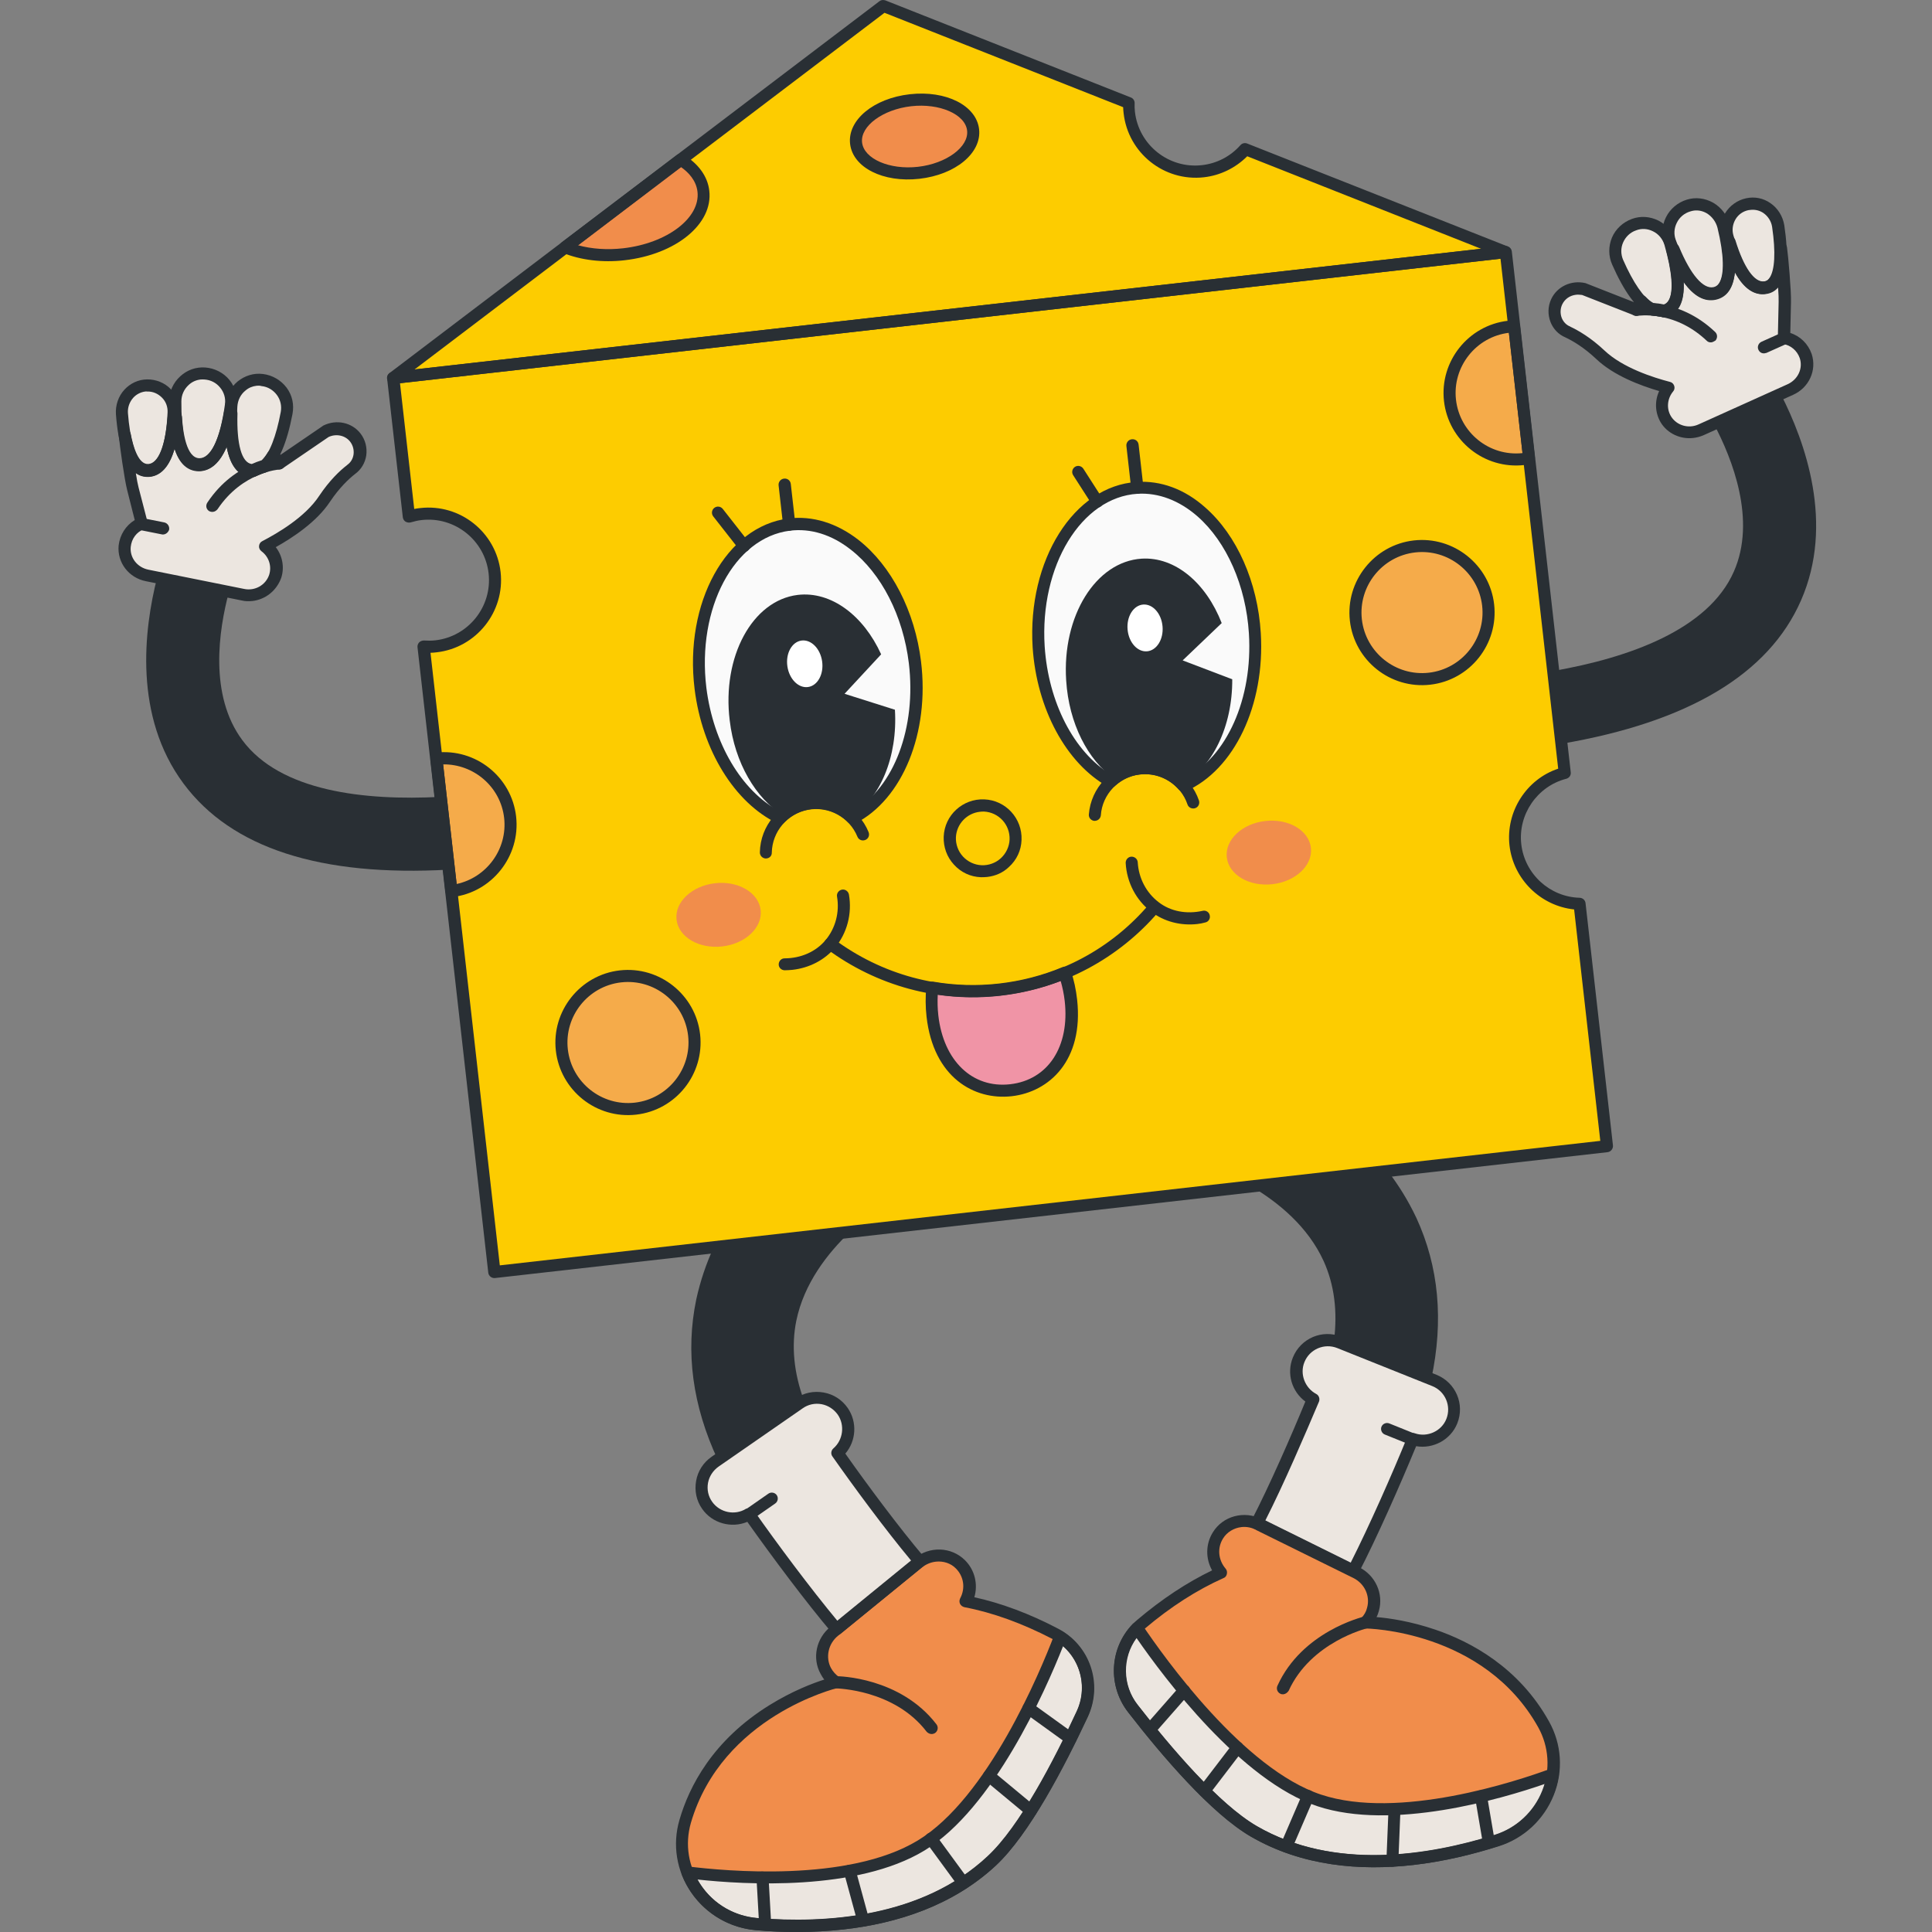 <?xml version="1.0" encoding="UTF-8"?><svg id="Layer_1" xmlns="http://www.w3.org/2000/svg" width="256" height="256" viewBox="0 0 256 256"><rect x="0" y="0" width="256" height="256" fill="#808080" stroke="none"/><path d="M207.32,102.397l-7.808-69.013L52.102,50.062l2.078,18.365c.51-.145,1.052-.265,1.601-.327,4.851-.549,9.222,2.934,9.771,7.785s-2.934,9.222-7.785,9.771c-.549.062-1.104.066-1.633.039l9.376,82.873,147.41-16.677-3.636-32.138c-4.313-.126-7.988-3.395-8.488-7.813-.503-4.447,2.348-8.454,6.524-9.541Z" fill="#fdcc00"/><path d="M67.584,108.321c-.549-4.851-4.92-8.334-9.771-7.785l1.983,17.527c4.851-.549,8.334-4.92,7.788-9.742Z" fill="#f5ab4a"/><path d="M165.041,19.767c-1.399,1.591-3.355,2.661-5.636,2.919-4.851.549-9.222-2.934-9.771-7.785-.049-.433-.066-.841-.054-1.251L117.037.778,52.102,50.062l147.41-16.677-34.471-13.618Z" fill="#fdcc00"/><path d="M132.457,131.134c-3.061.346-6.055.246-8.919-.249-.126,1.213-.133,2.442.014,3.742.791,6.988,5.332,10.422,10.414,9.847s8.741-4.937,7.951-11.925c-.147-1.299-.429-2.496-.822-3.65-2.681,1.122-5.577,1.888-8.638,2.235Z" fill="#f094a6"/><circle cx="188.424" cy="81.168" r="8.834" transform="translate(-7.93 21.697) rotate(-6.455)" fill="#f5ab4a"/><circle cx="83.211" cy="138.138" r="8.834" fill="#f5ab4a"/><ellipse cx="121.189" cy="18.089" rx="7.788" ry="4.853" transform="translate(-1.265 13.738) rotate(-6.455)" fill="#f18d4b"/><path d="M200.626,43.231c-.234-.003-.494.027-.725.053-4.851.549-8.334,4.92-7.785,9.771.549,4.851,4.92,8.334,9.771,7.785.231-.026.491-.056.719-.111l-1.98-17.499Z" fill="#f5ab4a"/><path d="M82.656,33.708c6.266-.709,11.018-4.463,10.577-8.362-.189-1.675-1.319-3.126-3.044-4.159l-15.271,11.583c2.12.901,4.823,1.268,7.739.938Z" fill="#f18d4b"/><path d="M150.7,64.643c-7.897.513-13.763,9.921-13.058,21.072.543,8.156,4.414,14.971,9.564,17.84.98-.901,2.253-1.542,3.697-1.705,2.307-.29,4.484.604,5.9,2.257,6.018-2.64,10.094-10.822,9.5-20.201-.706-11.15-7.706-19.775-15.603-19.262Z" fill="#fafafa"/><path d="M104.578,69.539c-7.844.975-13.094,10.664-11.757,21.714,1.005,8.104,5.254,14.642,10.541,17.173.916-.952,2.153-1.647,3.558-1.894,2.29-.435,4.487.37,6.005,1.894,5.835-2.97,9.39-11.357,8.28-20.648-1.309-11.053-8.783-19.215-16.628-18.239Z" fill="#fafafa"/><path d="M130.797,116.202c-.26.029-.552.033-.815.034-1.38-.049-2.646-.637-3.582-1.671-.933-1.006-1.404-2.327-1.355-3.707.116-2.85,2.528-5.053,5.378-4.937,2.85.116,5.053,2.528,4.937,5.378h0c-.049,1.38-.637,2.646-1.671,3.582-.791.762-1.795,1.197-2.892,1.322ZM129.82,107.568c-1.704.193-3.065,1.604-3.157,3.369-.04.94.299,1.867.933,2.556.634.689,1.53,1.114,2.47,1.154s1.867-.299,2.556-.933,1.114-1.53,1.154-2.47c.07-1.967-1.432-3.611-3.403-3.709-.177-.009-.379.014-.552.033ZM134.567,111.272h0Z" fill="#292f34"/><path d="M156.708,87.506l5.173-4.943c-2.061-5.294-6.144-8.81-10.617-8.537-6.068.394-10.546,7.598-9.99,16.133.355,5.721,2.89,10.552,6.326,13.0.939-.75,2.055-1.227,3.296-1.367,2.22-.28,4.366.588,5.765,2.097,3.965-2.174,6.657-7.596,6.618-13.88l-6.571-2.503Z" fill="#292f34"/><path d="M156.89,104.886c-.26.029-.504-.06-.703-.271-1.309-1.49-3.236-2.237-5.196-1.986-1.213.137-2.351.675-3.251,1.508-.266.235-.641.277-.924.105-5.523-3.06-9.443-10.308-9.985-18.465-.723-11.558,5.477-21.384,13.781-21.914h0c3.193-.215,6.366.947,9.098,3.387,4.189,3.679,6.939,9.889,7.35,16.628.581,9.527-3.503,18.148-9.967,20.985-.029.003-.116.013-.202.023ZM150.926,101.028c2.252-.255,4.446.521,6.057,2.093,5.562-2.793,9.041-10.557,8.504-19.182-.391-6.302-2.951-12.125-6.815-15.519-2.434-2.123-5.183-3.157-7.942-2.991-7.463.464-12.984,9.57-12.305,20.226.487,7.402,3.86,13.952,8.698,16.914,1.048-.82,2.334-1.346,3.687-1.528.029-.003.087-.01.116-.013Z" fill="#292f34"/><path d="M145.162,108.757l-.144.016c-.443-.038-.777-.409-.74-.852.272-3.54,3.017-6.424,6.533-6.881l.087-.01c3.494-.395,6.832,1.713,7.969,5.035.136.423-.075.886-.499,1.022s-.886-.075-1.022-.499c-.881-2.62-3.526-4.28-6.269-3.97l-.087.01c-2.769.342-4.937,2.635-5.121,5.405-.044.385-.332.681-.708.723Z" fill="#292f34"/><ellipse cx="151.726" cy="83.205" rx="2.325" ry="3.109" transform="translate(-6.478 13.095) rotate(-4.839)" fill="#fff"/><path d="M111.908,91.931l4.848-5.228c-2.337-5.146-6.624-8.404-11.068-7.872-6.0.737-10.041,8.184-8.997,16.635.669,5.656,3.477,10.31,7.037,12.569.878-.772,1.955-1.332,3.187-1.56,2.204-.425,4.365.325,5.873,1.763,3.824-2.392,6.178-7.952,5.793-14.196l-6.673-2.111Z" fill="#292f34"/><path d="M113.043,109.203c-.231.026-.475-.063-.671-.246-1.389-1.422-3.361-2.047-5.279-1.684-1.203.224-2.306.817-3.145,1.672-.234.26-.609.303-.917.162-5.689-2.72-9.987-9.691-10.991-17.795-1.412-11.451,4.196-21.59,12.445-22.611h0c3.173-.388,6.384.594,9.27,2.841,4.365,3.425,7.474,9.449,8.286,16.112,1.155,9.432-2.438,18.262-8.715,21.458-.08.068-.196.081-.282.09ZM107.349,105.665c2.079-.235,4.141.409,5.729,1.779,5.382-3.095,8.373-11.037,7.348-19.577-.767-6.259-3.624-11.873-7.697-15.039-2.536-1.994-5.323-2.849-8.063-2.509h0c-7.382.923-12.351,10.259-11.068,20.817.916,7.325,4.645,13.658,9.625,16.312,1.012-.875,2.259-1.484,3.578-1.721l.549-.062ZM104.578,69.539h0Z" fill="#292f34"/><path d="M101.595,113.744l-.116.013c-.44-.009-.803-.377-.794-.817.067-3.546,2.622-6.555,6.086-7.21,3.493-.658,6.986,1.257,8.321,4.527.165.42-.018.879-.438,1.044s-.879-.018-1.044-.438c-1.051-2.572-3.795-4.074-6.544-3.559-2.72.512-4.734,2.875-4.799,5.661.017.408-.268.732-.672.778Z" fill="#292f34"/><ellipse cx="106.634" cy="87.956" rx="2.325" ry="3.109" transform="translate(-11.423 16.055) rotate(-8.174)" fill="#fff"/><path d="M104.666,70.319c-.433.049-.848-.255-.9-.717l-.598-5.284c-.049-.433.255-.848.717-.9s.848.255.9.717l.598,5.284c.052.462-.284.851-.717.9Z" fill="#292f34"/><path d="M150.788,65.423c-.433.049-.848-.255-.9-.717l-.634-5.602c-.049-.433.255-.848.717-.9s.848.255.9.717l.634,5.602c.023.465-.284.851-.717.9Z" fill="#292f34"/><path d="M98.668,73.132c-.26.029-.536-.086-.707-.3l-3.452-4.406c-.273-.349-.214-.853.136-1.127s.853-.214,1.127.136l3.452,4.406c.273.349.214.853-.136,1.127-.135.103-.276.148-.42.164Z" fill="#292f34"/><path d="M145.496,67.25c-.289.033-.597-.108-.771-.351l-2.521-3.926c-.248-.381-.127-.863.226-1.108.381-.248.863-.127,1.108.226l2.521,3.926c.248.381.127.863-.226,1.108-.109.071-.221.113-.337.126Z" fill="#292f34"/><path d="M132.548,131.942c-8.172.925-16.347-1.28-23.019-6.228-.35-.253-.438-.769-.156-1.123.253-.35.769-.438,1.123-.156,6.354,4.721,14.108,6.826,21.876,5.948,7.825-.885,14.942-4.673,19.994-10.685.285-.325.776-.38,1.129-.099.325.285.38.776.099,1.129-5.343,6.278-12.816,10.282-21.045,11.213Z" fill="#292f34"/><path d="M158.671,122.436c-2.223.252-4.423-.318-6.12-1.618-2.015-1.527-3.249-3.902-3.392-6.46-.02-.436.316-.825.752-.845.436-.02.825.316.846.752.12,2.092,1.128,4.025,2.761,5.273,1.572,1.226,3.694,1.629,5.833,1.153.427-.107.867.165.945.595.107.427-.165.867-.595.945-.34.097-.683.165-1.03.204Z" fill="#292f34"/><path d="M105.02,128.506c-.346.039-.696.05-1.046.06-.44-.009-.8-.348-.791-.788s.348-.8.788-.791c2.163-.011,4.141-.878,5.428-2.427,1.313-1.582,1.864-3.691,1.513-5.757-.078-.43.226-.844.656-.922.43-.078.844.226.922.656.432,2.525-.24,5.116-1.863,7.054-1.367,1.617-3.384,2.664-5.607,2.915Z" fill="#292f34"/><path d="M134.054,145.254c-4.967.562-10.37-2.482-11.282-10.539-.15-1.328-.153-2.644-.033-3.915.035-.209.128-.424.317-.562.189-.138.388-.19.625-.158,5.727.99,11.733.31,17.123-1.937.196-.081.43-.078.645.015.215.093.35.253.434.477.429,1.209.692,2.495.842,3.824.883,8.06-3.705,12.234-8.671,12.796ZM124.256,131.798c-.043.911-.028,1.816.076,2.74.683,6.035,4.519,9.695,9.514,9.13,5.024-.568,7.917-4.99,7.234-11.025-.105-.924-.292-1.809-.535-2.659-5.131,1.955-10.819,2.599-16.289,1.814Z" fill="#292f34"/><path d="M189.505,90.726c-5.284.598-10.045-3.221-10.639-8.476s3.221-10.045,8.477-10.639,10.045,3.221,10.639,8.476-3.192,10.041-8.477,10.639ZM187.522,73.199c-4.389.497-7.565,4.482-7.068,8.871s4.482,7.565,8.871,7.068,7.565-4.482,7.068-8.871c-.497-4.389-4.482-7.565-8.871-7.068Z" fill="#292f34"/><path d="M84.292,147.696c-5.284.598-10.045-3.221-10.639-8.476s3.221-10.045,8.476-10.639,10.045,3.221,10.639,8.476-3.192,10.041-8.476,10.639ZM82.309,130.169c-4.389.497-7.565,4.482-7.068,8.871s4.482,7.565,8.871,7.068,7.565-4.482,7.068-8.871-4.482-7.565-8.871-7.068Z" fill="#292f34"/><path d="M121.822,23.691c-4.793.542-8.825-1.487-9.181-4.635s3.12-6.027,7.913-6.569,8.825,1.487,9.181,4.635-3.12,6.027-7.913,6.569ZM120.734,14.076c-3.754.425-6.75,2.635-6.505,4.801s3.63,3.654,7.413,3.226c3.754-.425,6.75-2.635,6.505-4.801-.245-2.166-3.659-3.651-7.413-3.226Z" fill="#292f34"/><path d="M213.007,152.67l-147.41,16.677c-.433.049-.848-.255-.9-.717l-9.376-82.873c-.026-.231.063-.475.22-.639s.41-.251.645-.248c.501.031.998.033,1.489-.022,4.389-.497,7.565-4.482,7.068-8.871s-4.482-7.565-8.871-7.068c-.491.056-.975.169-1.456.311-.228.055-.465.023-.684-.098-.19-.125-.331-.343-.357-.574l-2.078-18.365c-.049-.433.255-.848.717-.9l147.41-16.677c.433-.049.848.255.9.717l7.808,69.013c.046.404-.207.755-.605.858-3.836.99-6.396,4.73-5.952,8.657.448,3.956,3.775,7.001,7.735,7.109.411.012.739.326.781.701l3.633,32.11c.049.433-.284.851-.717.9ZM66.226,167.667l145.822-16.497-3.469-30.666c-4.439-.463-8.056-4.002-8.563-8.477s2.226-8.762,6.452-10.176l-7.644-67.569L53.002,50.779l1.885,16.661c.257-.058.545-.091.805-.12,5.284-.598,10.045,3.221,10.639,8.476.595,5.255-3.221,10.045-8.476,10.639-.26.029-.549.062-.812.063l9.183,81.169ZM207.32,102.397h0Z" fill="#292f34"/><path d="M59.916,118.869c-.433.049-.848-.255-.9-.717l-1.983-17.527c-.049-.433.255-.848.717-.9,5.284-.598,10.045,3.221,10.639,8.476s-3.218,10.073-8.473,10.668ZM58.716,101.282l1.793,15.853c3.968-.858,6.759-4.625,6.292-8.754-.467-4.129-4.026-7.148-8.085-7.098Z" fill="#292f34"/><path d="M201.975,61.62c-5.284.598-10.045-3.221-10.639-8.476-.595-5.255,3.221-10.045,8.477-10.639.231-.026.491-.056.783-.059.407-.017.764.294.81.698l1.976,17.47c.046.404-.233.787-.634.861-.257.058-.513.117-.773.146ZM199.935,44.099c-4.357.522-7.504,4.505-7.01,8.865.493,4.36,4.421,7.542,8.814,7.075l-1.803-15.939Z" fill="#292f34"/><path d="M199.603,34.193L52.194,50.87c-.346.039-.69-.156-.845-.489s-.024-.728.245-.934L116.528.163c.215-.171.503-.203.776-.117l32.544,12.871c.305.112.518.439.496.763-.015.382-.002.761.041,1.136.497,4.389,4.482,7.565,8.871,7.068,1.992-.225,3.788-1.16,5.11-2.655.234-.26.577-.328.882-.217l34.471,13.618c.337.137.553.493.505.849.043.375-.246.671-.621.714ZM54.931,48.952l141.317-15.988-30.983-12.258c-1.55,1.55-3.573,2.539-5.739,2.784-5.284.598-10.045-3.221-10.639-8.476-.029-.26-.059-.52-.063-.812L117.199,1.696l-62.268,47.257Z" fill="#292f34"/><path d="M82.744,34.488c-2.916.33-5.793-.017-8.153-.979-.276-.115-.45-.359-.483-.647s.082-.565.297-.735l15.271-11.583c.269-.206.619-.216.902-.044,1.979,1.209,3.192,2.885,3.405,4.762.529,4.415-4.425,8.455-11.239,9.226ZM76.582,32.494c1.811.497,3.875.644,5.983.405,5.833-.66,10.248-4.025,9.856-7.491-.17-1.502-1.199-2.584-2.214-3.288l-13.624,10.373Z" fill="#292f34"/><path d="M139.803,216.488c3.855,2.02,5.437,6.696,3.603,10.647-2.914,6.296-7.594,15.336-11.986,19.43-8.969,8.355-22.041,9.132-31.102,8.403-6.76-.551-11.394-7.134-9.497-13.636,4.322-14.79,19.994-18.435,19.994-18.435-.569-.374-1.032-.848-1.367-1.483-.963-1.792-.451-3.985,1.103-5.243l11.086-9.033c1.685-1.39,4.143-1.375,5.664.178,1.354,1.368,1.518,3.338.703,4.921,4.485.867,8.599,2.595,11.799,4.251Z" fill="#f18d4b"/><path d="M91.088,248.086c4.866.619,21.48,2.191,30.948-3.56s16.485-22.571,18.423-27.674c3.377,2.192,4.66,6.55,2.915,10.257-2.914,6.296-7.594,15.336-11.986,19.43-8.969,8.355-22.041,9.132-31.102,8.403-4.307-.332-7.756-3.158-9.198-6.856Z" fill="#ece6e0"/><path d="M93.693,199.508c-1.294-1.872-.827-4.469,1.041-5.791l11.146-7.724c1.872-1.294,4.469-.827,5.791,1.041,1.223,1.763.878,4.141-.692,5.518,2.719,3.874,7.385,10.219,10.927,14.381-.109.071-.189.138-.244.174l-10.762,8.792c-3.747-4.431-8.648-11.041-11.58-15.243-1.888,1.149-4.373.641-5.628-1.147Z" fill="#ece6e0"/><path d="M99.351,201.441c-.289.033-.565-.082-.739-.326-.245-.353-.156-.86.197-1.104l3.009-2.095c.353-.245.86-.156,1.104.197s.156.86-.197,1.104l-3.009,2.095c-.109.071-.221.113-.366.129Z" fill="#292f34"/><path d="M111.831,255.654c-4.1.464-8.112.421-11.598.113-3.482-.279-6.641-2.085-8.636-4.989-1.96-2.849-2.532-6.352-1.56-9.65,1.262-4.354,4.366-10.525,11.965-15.216,2.952-1.825,5.642-2.861,7.223-3.362-.203-.24-.348-.487-.496-.763-1.14-2.064-.59-4.7,1.313-6.232l11.086-9.033c2.031-1.692,4.939-1.582,6.752.23,1.286,1.288,1.733,3.167,1.226,4.891,3.599.792,7.324,2.184,11.086,4.156h0c4.256,2.209,5.977,7.337,3.955,11.689-3.132,6.7-7.745,15.557-12.162,19.683-5.769,5.361-13.139,7.686-20.156,8.48ZM123.982,206.931c-.664.075-1.305.352-1.869.796l-11.086,9.033c-1.285,1.052-1.666,2.85-.922,4.257.258.468.628.894,1.103,1.22.254.176.405.481.355.808-.051.327-.288.559-.602.624-.141.045-15.284,3.718-19.415,17.872-.819,2.842-.332,5.857,1.348,8.299,1.715,2.496,4.437,4.06,7.447,4.305,9.122.752,21.838-.073,30.512-8.19,4.235-3.93,8.752-12.6,11.806-19.204,1.671-3.582.228-7.805-3.251-9.605h0c-3.945-2.04-7.85-3.469-11.616-4.184-.241-.06-.463-.211-.575-.432s-.113-.484.005-.732c.726-1.34.488-2.921-.566-3.972-.662-.685-1.664-1.011-2.675-.896Z" fill="#292f34"/><path d="M110.957,216.652c-.26.029-.533-.057-.703-.271-3.442-4.056-8.027-10.205-11.229-14.727-2.094.88-4.656.205-5.985-1.721h0c-.766-1.083-1.032-2.398-.8-3.711.232-1.313.955-2.418,2.038-3.184l11.146-7.724c1.083-.766,2.398-1.032,3.711-.8s2.418.955,3.184,2.038c1.294,1.872,1.138,4.375-.309,6.059,2.858,4.063,7.17,9.863,10.476,13.759.135.16.219.385.187.622s-.156.427-.345.565l-.215.171-10.736,8.76c-.135.103-.276.148-.42.164ZM99.171,199.853c.289-.033.565.082.739.326,3.035,4.336,7.549,10.376,11.036,14.573l9.772-7.978c-3.416-4.088-7.702-9.92-10.422-13.794-.241-.324-.178-.799.142-1.069,1.278-1.11,1.525-3.068.578-4.452-.521-.731-1.28-1.23-2.146-1.395-.896-.162-1.781.026-2.512.547l-11.146,7.724c-.731.521-1.23,1.28-1.395,2.146-.162.896.026,1.781.547,2.512h0c1.011,1.436,3.017,1.852,4.491.925.087-.01.199-.052.314-.065Z" fill="#292f34"/><path d="M123.524,229.765c-.26.029-.536-.086-.735-.297-4.292-5.627-11.908-5.73-11.998-5.749-.44-.009-.8-.348-.794-.817.009-.44.348-.8.817-.794.35-.01,8.466.124,13.266,6.366.273.349.214.853-.136,1.127-.135.103-.276.148-.42.165Z" fill="#292f34"/><path d="M141.931,231.162c-.202.023-.382-.015-.543-.143l-5.573-4.02c-.35-.253-.438-.769-.185-1.12s.769-.438,1.12-.185l5.573,4.02c.35.253.438.769.185,1.12-.154.193-.346.302-.577.328Z" fill="#292f34"/><path d="M136.694,240.704c-.202.023-.414-.041-.604-.166l-5.551-4.607c-.354-.282-.38-.776-.099-1.129s.776-.38,1.129-.099l5.551,4.607c.354.282.38.776.099,1.129-.128.161-.324.241-.526.264Z" fill="#292f34"/><path d="M127.75,250.314c-.289.033-.565-.082-.739-.326l-4.289-5.861c-.273-.349-.185-.856.165-1.13s.856-.185,1.13.165l4.289,5.861c.273.349.185.856-.165,1.13-.135.103-.276.148-.391.161Z" fill="#292f34"/><path d="M114.477,255.266c-.375.042-.755-.207-.855-.576l-1.801-6.61c-.107-.427.136-.864.563-.97s.864.136.97.563l1.801,6.61c.107.427-.136.864-.563.97l-.116.013Z" fill="#292f34"/><path d="M101.494,255.799l-.058.007c-.436.02-.825-.316-.846-.752l-.353-6.219c-.02-.436.316-.825.752-.846s.825.316.846.752l.353,6.219c.017.407-.29.793-.695.839Z" fill="#292f34"/><path d="M111.831,255.654c-4.1.464-8.112.421-11.598.113-4.397-.351-8.292-3.244-9.902-7.39-.087-.253-.062-.549.117-.774s.458-.344.728-.287c4.805.597,21.185,2.166,30.435-3.443,9.25-5.609,16.197-22.275,18.09-27.256.093-.215.275-.411.503-.466.224-.084.491-.056.684.098,3.692,2.39,5.088,7.233,3.206,11.277-3.132,6.7-7.745,15.557-12.162,19.683-5.714,5.326-13.084,7.651-20.101,8.445ZM92.425,249.046c1.617,2.917,4.554,4.837,7.95,5.125,9.122.752,21.838-.073,30.512-8.19,4.235-3.93,8.752-12.6,11.806-19.204,1.387-2.994.603-6.561-1.827-8.655-2.388,6.031-9.26,21.548-18.373,27.083-8.949,5.428-23.88,4.515-30.068,3.84Z" fill="#292f34"/><path d="M92.265,172.15c-1.462,6.98-.511,14.095,2.847,21.29l10.764-7.476c.218-.142.436-.283.66-.367-1.355-3.707-1.696-7.236-1.022-10.588,1.02-4.941,4.109-8.917,7.146-11.805l-18.076,2.045c-.987,2.13-1.779,4.442-2.319,6.901Z" fill="#292f34"/><path d="M161.814,208.383c-1.174-1.329-1.428-3.319-.414-4.954,1.136-1.854,3.528-2.417,5.482-1.439l12.823,6.328c1.799.908,2.788,2.931,2.246,4.864-.185.694-.556,1.291-1.001,1.751,0,0,16.116.019,23.608,13.502,3.301,5.914.255,13.365-6.211,15.413-8.669,2.735-21.61,4.931-32.193-1.242-5.195-3.009-11.78-10.804-16.024-16.261-2.67-3.441-2.176-8.381,1.133-11.183,2.723-2.297,6.348-4.9,10.551-6.78Z" fill="#f18d4b"/><path d="M205.781,235.11c-4.605,1.691-20.448,6.934-30.961,3.444-10.514-3.49-21.111-18.317-24.14-22.858-2.802,2.891-3.079,7.426-.55,10.649,4.247,5.486,10.828,13.251,16.024,16.261,10.609,6.14,23.524,3.977,32.193,1.242,4.124-1.285,6.855-4.811,7.434-8.737Z" fill="#ece6e0"/><path d="M187.186,190.685c-1.922,4.721-5.219,12.289-7.882,17.444l-12.454-6.166c-.093-.048-.183-.067-.276-.115,2.493-4.844,5.624-12.071,7.438-16.458-1.834-.962-2.705-3.233-1.907-5.224.843-2.113,3.27-3.148,5.412-2.309l12.59,5.039c2.113.843,3.148,3.27,2.309,5.412-.85,2.056-3.158,3.106-5.229,2.376Z" fill="#ece6e0"/><path d="M187.277,191.494c-.115.013-.263.001-.385-.044l-3.401-1.37c-.398-.16-.598-.634-.439-1.032s.634-.598,1.032-.438l3.401,1.37c.398.16.598.634.439,1.032-.089.244-.358.45-.647.483Z" fill="#292f34"/><path d="M187.253,247.121c-7.017.794-14.72.174-21.512-3.766-5.227-3.035-11.731-10.634-16.252-16.469-2.944-3.791-2.416-9.202,1.243-12.277,3.229-2.734,6.55-4.923,9.877-6.528-.879-1.568-.864-3.499.102-5.042,1.334-2.169,4.144-2.925,6.53-1.733l12.795,6.332c2.197,1.067,3.322,3.514,2.675,5.81-.086.273-.169.575-.316.825,1.653.135,4.507.543,7.792,1.663,4.653,1.579,11.062,4.978,15.062,12.158,1.684,2.997,1.913,6.568.636,9.754-1.3,3.247-3.942,5.739-7.303,6.792-3.332,1.05-7.229,2.017-11.33,2.481ZM164.495,202.348c-.982.111-1.915.655-2.433,1.504-.793,1.26-.643,2.851.335,3.998.167.186.226.442.168.712s-.211.463-.464.55c-3.508,1.567-6.998,3.804-10.387,6.673-2.989,2.532-3.423,6.967-1.023,10.088,4.45,5.726,10.79,13.168,15.799,16.081,10.265,5.945,22.815,3.911,31.57,1.166,2.88-.911,5.183-3.043,6.297-5.86,1.092-2.756.89-5.833-.54-8.391-7.189-12.873-22.772-13.099-22.917-13.083-.321.007-.607-.195-.726-.473-.123-.308-.072-.635.165-.867.42-.428.688-.897.806-1.407.437-1.57-.334-3.208-1.821-3.947l-12.823-6.328c-.627-.368-1.343-.491-2.007-.416Z" fill="#292f34"/><path d="M179.392,208.909c-.144.016-.292.004-.446-.067l-12.454-6.166-.244-.089c-.215-.093-.379-.25-.463-.474s-.049-.433.044-.648c2.353-4.536,5.257-11.181,7.138-15.752-1.787-1.319-2.523-3.692-1.655-5.837,1.028-2.544,3.901-3.775,6.445-2.747l12.59,5.039c2.544,1.028,3.775,3.901,2.747,6.445-.865,2.174-3.212,3.405-5.449,3.015-2.111,5.123-5.207,12.141-7.655,16.863-.089.244-.336.389-.596.418ZM167.67,201.462l11.307,5.593c2.461-4.87,5.512-11.766,7.502-16.67.16-.398.605-.595,1-.464,1.644.574,3.536-.283,4.171-1.905.683-1.715-.152-3.668-1.867-4.351l-12.59-5.039c-1.715-.683-3.668.152-4.351,1.867-.642,1.564.065,3.414,1.558,4.21.373.192.512.644.377,1.01-1.846,4.362-4.692,11.001-7.109,15.749Z" fill="#292f34"/><path d="M170.072,224.499c-.144.016-.292.004-.417-.07-.402-.189-.573-.666-.384-1.068,3.256-7.153,11.169-9.072,11.509-9.169.427-.107.867.165.974.592.107.427-.165.867-.592.974h0c-.087.01-7.483,1.841-10.41,8.284-.176.254-.42.428-.679.457Z" fill="#292f34"/><path d="M152.442,229.973c-.202.023-.443-.038-.607-.195-.325-.285-.355-.808-.07-1.133l4.534-5.163c.285-.325.808-.355,1.133-.07s.355.808.07,1.133l-4.534,5.163c-.157.164-.352.245-.526.264Z" fill="#292f34"/><path d="M159.679,238.104c-.202.023-.414-.041-.575-.169-.354-.282-.409-.773-.156-1.123l4.382-5.731c.282-.354.773-.409,1.123-.156.354.282.409.773.156,1.123l-4.382,5.731c-.154.193-.346.302-.548.325Z" fill="#292f34"/><path d="M170.543,245.472c-.144.016-.263.001-.417-.07-.402-.189-.598-.634-.413-1.065l2.872-6.671c.189-.402.634-.598,1.065-.413.402.189.598.634.413,1.065l-2.872,6.671c-.115.276-.359.45-.647.483Z" fill="#292f34"/><path d="M184.587,247.335l-.115.013c-.44-.009-.774-.38-.765-.82l.278-6.846c.009-.44.38-.774.82-.765s.774.38.765.82l-.278,6.846c-.015.382-.329.71-.705.752Z" fill="#292f34"/><path d="M197.361,244.954c-.404.046-.816-.229-.865-.663l-1.046-6.14c-.078-.43.226-.844.656-.922s.844.226.922.656l1.046,6.14c.078.43-.226.844-.656.922l-.058.007Z" fill="#292f34"/><path d="M187.253,247.121c-7.017.794-14.72.174-21.512-3.766-5.227-3.035-11.731-10.634-16.252-16.469-2.735-3.492-2.456-8.525.606-11.708.157-.164.41-.251.645-.248.238.032.456.153.594.342,2.987,4.429,13.452,19.125,23.722,22.526,10.27,3.4,25.888-1.759,30.435-3.443.253-.087.552-.033.774.117.225.179.315.461.287.728-.646,4.372-3.767,8.059-8.001,9.415-3.3,1.075-7.197,2.043-11.297,2.506ZM150.6,217.051c-1.901,2.584-1.897,6.239.152,8.844,4.45,5.726,10.79,13.168,15.799,16.081,10.265,5.945,22.815,3.911,31.57,1.166,3.191-1.004,5.676-3.596,6.604-6.772-5.881,2.04-20.234,6.237-30.137,2.971-10.151-3.385-20.316-16.974-23.988-22.291Z" fill="#292f34"/><path d="M187.669,161.356c2.985,6.476,3.647,13.625,1.981,21.388l-12.163-4.882c-.244-.089-.488-.179-.726-.21.493-3.916.036-7.432-1.369-10.549-2.098-4.588-5.997-7.773-9.602-9.91l18.076-2.045c1.438,1.855,2.726,3.932,3.802,6.208Z" fill="#292f34"/><path d="M16.503,57.745c.461,2.521,1.418,4.782,3.215,4.637,2.259-.197,2.996-3.761,3.231-6.858l.311-.094c.176,3.109.908,6.214,3.1,6.2,2.397-.008,3.536-3.646,4.071-6.924l.164.157c-.109,3.434.313,7.422,2.752,7.526l.087-.01c.555-.267,1.09-.445,1.571-.587.4-.338.759-.788,1.079-1.321l.894.922,6.163-4.207c1.331-.648,2.971-.365,3.894.817,1.03,1.346.78,3.275-.543,4.244-1.048.82-2.31,2.075-3.509,3.877-1.952,2.911-5.647,5.143-7.831,6.267,1.183.89,1.802,2.487,1.305,4.034-.59,1.763-2.437,2.761-4.234,2.38l-12.659-2.545c-1.856-.375-3.181-2.009-2.983-3.874.164-1.393,1.057-2.547,2.263-3.005l-1.193-4.603c-.41-1.299-1.025-5.704-1.147-7.035Z" fill="#ece6e0"/><path d="M30.58,53.696c-.458,3.444-1.592,7.901-4.22,7.935-2.689.012-3.174-4.788-3.146-8.418.021-2.137,1.815-3.861,3.937-3.721,2.122.14,3.714,2.066,3.429,4.204Z" fill="#ece6e0"/><path d="M23.002,54.7c-.16,3.235-.852,7.466-3.284,7.683-2.49.223-3.311-4.188-3.574-7.55-.139-2.002,1.363-3.722,3.349-3.742,2.012-.052,3.633,1.607,3.508,3.61Z" fill="#ece6e0"/><path d="M34.761,50.328c2.135.256,3.618,2.252,3.215,4.374-.492,2.629-1.391,5.802-2.97,7.092-.481.142-.985.345-1.571.587l-.087.01c-2.706-.133-2.93-4.962-2.722-8.553.14-2.122,2.001-3.765,4.136-3.509Z" fill="#ece6e0"/><path d="M21.696,70.815c-.087.01-.173.02-.234-.003l-2.812-.559c-.421-.099-.701-.506-.634-.952.099-.421.506-.701.952-.634l2.812.559c.421.099.701.506.634.952-.108.334-.4.601-.718.637Z" fill="#292f34"/><path d="M33.427,79.636c-.462.052-.931.047-1.412-.074l-12.659-2.545c-2.302-.441-3.849-2.489-3.636-4.736.161-1.422.957-2.653,2.134-3.371l-1.006-3.981c-.365-1.421-.987-5.884-1.105-7.186-.049-.433.262-.79.691-.868l.029-.003c.404-.046.787.233.861.634.292,1.546.99,4.099,2.351,3.975,1.303-.118,2.219-2.357,2.523-6.134.022-.324.227-.581.535-.704l.311-.094c.224-.084.491-.056.713.095.222.15.334.372.361.603.113,2.034.589,5.461,2.315,5.47,1.431-.016,2.608-2.284,3.27-6.248.054-.299.262-.527.544-.617.282-.09.613-.011.812.201l.164.157c.164.157.245.353.242.587-.123,4.079.562,6.517,1.897,6.687.446-.197.866-.361,1.318-.5.263-.264.519-.585.791-1.025.122-.218.339-.36.599-.39.231-.026.504.06.671.246l.431.448,5.592-3.82c.026-.032.054-.035.109-.071,1.718-.838,3.757-.396,4.886,1.056.65.833.915,1.885.77,2.925-.152.982-.667,1.859-1.478,2.448-.833.65-2.076,1.814-3.327,3.681-1.772,2.686-4.958,4.772-7.186,6.019.888,1.128,1.18,2.674.724,4.071-.648,1.77-2.16,2.876-3.835,3.066ZM17.999,62.694c.12.805.26,1.521.36,1.889l1.193,4.603c.103.398-.114.803-.48.932-.981.374-1.641,1.268-1.751,2.362-.132,1.419.862,2.71,2.358,3.009l12.659,2.545c1.438.305,2.868-.5,3.327-1.868.367-1.153-.037-2.394-1.027-3.13-.225-.179-.341-.429-.313-.696s.175-.517.426-.633c2.016-1.047,5.693-3.188,7.539-6,1.376-2.057,2.75-3.353,3.692-4.073,0,0,.029-.003.026-.032.461-.315.756-.817.838-1.382.079-.594-.079-1.219-.456-1.703-.65-.833-1.847-1.078-2.848-.614l-6.108,4.171c-.327.212-.741.172-1.034-.088l-.232-.237c-.205.257-.442.489-.653.688-.08.068-.163.106-.276.148-.481.142-.985.345-1.456.574-.112.042-.224.084-.343.068-.058.007-.087.01-.119-.016-1.704-.07-2.795-1.439-3.288-3.986-.901,2.12-2.124,3.194-3.671,3.223-1.492-.007-2.598-.993-3.231-2.968-.672,2.328-1.79,3.566-3.324,3.71-.696.05-1.3-.116-1.811-.497Z" fill="#292f34"/><path d="M26.708,62.381c-.116.013-.231.026-.35.01-.789.002-1.467-.302-2.056-.85-1.289-1.316-1.927-4.11-1.91-8.353.004-1.258.566-2.491,1.495-3.328.9-.833,2.08-1.259,3.319-1.165,1.239.094,2.418.692,3.2,1.656.782.964,1.128,2.212.976,3.457-.759,5.438-2.336,8.307-4.675,8.571ZM26.568,50.289c-.578.065-1.135.304-1.584.735-.609.566-.96,1.337-.952,2.184-.022,3.687.471,6.234,1.43,7.208.264.263.572.403.922.393,1.55 0,2.799-2.656,3.423-7.231h0c.114-.803-.122-1.595-.63-2.21-.512-.644-1.257-1.028-2.082-1.081-.177-.009-.353-.019-.526.001Z" fill="#292f34"/><path d="M19.864,63.155l-.058.007c-.725.053-1.422-.161-2.004-.651-1.324-1.108-2.141-3.677-2.441-7.62-.076-1.19.316-2.375,1.123-3.256.781-.849,1.865-1.352,3.004-1.363,1.168-.015,2.331.438,3.16,1.309.826.842,1.246,1.965,1.178,3.171-.278,5.296-1.624,8.138-3.963,8.403ZM19.261,51.877c-.606.069-1.187.368-1.603.825-.493.553-.761,1.285-.705,2.039.263,3.363.942,5.742,1.881,6.543.257.205.533.32.822.287l.029-.003c1.386-.157,2.331-2.662,2.521-6.924h0c.034-.735-.221-1.437-.748-1.962-.527-.525-1.205-.829-1.962-.802-.09-.019-.176-.009-.234-.003Z" fill="#292f34"/><path d="M33.525,63.189l-.087.01-.116.013c-.793-.027-1.474-.36-2.011-.972-1.238-1.381-1.735-4.22-1.48-8.431.091-1.268.688-2.447,1.649-3.257.964-.782,2.151-1.15,3.368-.995,1.245.152,2.373.814,3.129,1.81.759,1.025,1.015,2.254.777,3.509-.737,3.827-1.823,6.377-3.239,7.561-.08.068-.163.106-.276.148-.481.142-.985.345-1.456.574-.087.01-.173.02-.26.029ZM35.005,61.793h0ZM34.002,51.115c-.549.062-1.052.265-1.478.635-.644.512-1.024,1.286-1.074,2.139-.227,3.681.154,6.27,1.086,7.276.235.266.482.384.781.438.446-.197.866-.361,1.318-.5,1.06-.968,1.967-3.293,2.567-6.52.143-.806-.035-1.604-.518-2.252s-1.206-1.092-2.034-1.174h0c-.212-.064-.446-.067-.648-.044Z" fill="#292f34"/><path d="M28.23,67.824c-.173.02-.382-.015-.539-.114-.379-.25-.464-.737-.214-1.116,3.75-5.63,9.24-5.959,9.471-5.985.436-.02.825.316.845.752s-.316.825-.752.846c-.058.007-4.906.321-8.208,5.257-.154.193-.372.334-.603.361Z" fill="#292f34"/><path d="M32.122,98.091c-4.447-5.96-3.142-14.589-1.785-19.655l-9.516-1.906c-1.761,6.926-3.124,18.398,3.498,27.299,6.349,8.552,18.156,12.364,35.185,11.402l-1.091-9.644c-10.146.534-21.255-.724-26.291-7.495Z" fill="#292f34"/><path d="M235.957,32.917c.114,2.561-.314,4.978-2.098,5.238-2.246.313-3.761-2.996-4.681-5.963l-.324-.022c.523,3.07.504,6.26-1.636,6.736-2.338.528-4.261-2.764-5.515-5.839l-.125.19c.873,3.323,1.353,7.304-1.001,7.951l-.087.01c-.6-.137-1.162-.19-1.663-.221-.466-.24-.916-.598-1.347-1.047l-.665,1.099-6.947-2.724c-1.442-.334-2.977.308-3.613,1.666-.703,1.542-.029,3.366,1.478,4.015,1.205.566,2.715,1.506,4.287,2.995,2.553,2.402,6.654,3.751,9.033,4.359-.954,1.132-1.201,2.826-.37,4.224.969,1.587,2.992,2.147,4.659,1.374l11.77-5.309c1.725-.78,2.652-2.669,2.042-4.442-.471-1.321-1.599-2.246-2.877-2.424l.135-4.753c.11-1.358-.275-5.789-.454-7.114Z" fill="#ece6e0"/><path d="M223.735,27.252c2.037-.611,4.17.669,4.668,2.747.835,3.503,1.438,8.318-1.186,8.908-2.566.583-4.638-3.511-5.886-6.792-.755-2.02.367-4.253,2.404-4.863Z" fill="#ece6e0"/><path d="M231.552,27.07c1.941-.424,3.792.946,4.101,2.899.494,3.337.68,7.819-1.797,8.158-2.419.332-4.035-3.609-4.917-6.755-.565-1.895.644-3.875,2.613-4.302Z" fill="#ece6e0"/><path d="M216.503,29.766c-2.023.726-3.023,3.003-2.156,4.982,1.067,2.453,2.652,5.344,4.48,6.249.501.031,1.037.117,1.663.221l.087-.01c2.608-.734,1.748-5.491.743-8.945-.611-2.037-2.792-3.223-4.815-2.497Z" fill="#ece6e0"/><path d="M233.815,46.817c-.346.039-.658-.13-.813-.464-.19-.388-.011-.876.405-1.069l2.616-1.173c.388-.19.876-.011,1.069.405.19.388.011.876-.405,1.069l-2.616,1.173c-.087.01-.17.048-.257.058Z" fill="#292f34"/><path d="M224.352,58.036c-1.675.189-3.4-.58-4.298-2.058-.76-1.289-.818-2.832-.207-4.159-2.45-.717-6.021-2.039-8.349-4.261-1.637-1.54-3.108-2.397-4.065-2.845-.922-.393-1.616-1.104-1.987-2.056-.374-.981-.351-2.066.097-3.023.776-1.667,2.665-2.553,4.527-2.121.029-.003.061.022.122.045l6.304,2.474.32-.533c.122-.218.339-.36.599-.39h0c.26-.029.504.06.671.246.331.343.656.628.996.794.472.034.947.098,1.396.193,1.263-.465,1.387-2.994.355-6.942-.052-.199-.02-.436.105-.626l.125-.19c.147-.251.452-.402.747-.377s.549.201.668.48c1.532,3.716,3.214,5.661,4.584,5.36,1.655-.363,1.353-3.809,1.006-5.846-.029-.26.031-.501.217-.668s.407-.28.673-.252l.324.022c.324.022.585.256.678.567,1.108,3.589,2.501,5.566,3.801,5.419l.029-.003c1.383-.186,1.464-2.827,1.403-4.399-.02-.436.29-.793.727-.813.433-.049.79.262.868.691.176,1.296.567,5.785.528,7.252l-.091,4.105c1.304.408,2.355,1.43,2.83,2.78.71,2.142-.341,4.484-2.486,5.428l-11.77,5.309c-.529.235-.985.345-1.447.398ZM208.839,39.056c-.809.091-1.488.549-1.843,1.291-.259.556-.274,1.201-.064,1.762.206.532.605.955,1.125,1.159,0,0,.029-.003.032.026,1.05.495,2.708,1.448,4.509,3.146,2.424,2.299,6.49,3.594,8.689,4.164.27.057.469.269.556.522s.033.552-.149.748c-.772.935-.913,2.267-.269,3.306.75,1.202,2.324,1.667,3.657,1.048l11.77-5.309c1.392-.625,2.072-2.106,1.627-3.459-.349-1.013-1.22-1.734-2.231-1.883-.388-.073-.691-.419-.676-.801l.106-4.75c.012-.411-.009-1.11-.071-1.922-.442.489-.964.782-1.657.86-1.527.202-2.922-.752-4.069-2.874-.204,2.07-1.033,3.275-2.486,3.615-1.511.346-2.944-.427-4.298-2.321.121,2.618-.64,4.167-2.314,4.619l-.115.013c-.115.013-.26.029-.35.01-.51-.118-1.043-.174-1.547-.234-.119-.016-.209-.035-.302-.083-.279-.144-.533-.32-.79-.525l-.173.283c-.195.344-.618.479-.988.316l-6.886-2.701c-.267-.028-.533-.057-.793-.027Z" fill="#292f34"/><path d="M227.046,39.716c-2.368.268-4.52-2.208-6.475-7.339-.455-1.177-.393-2.441.179-3.588.547-1.115,1.562-1.961,2.749-2.329,1.158-.365,2.403-.213,3.496.394,1.096.636,1.887,1.687,2.201,2.909.993,4.128.967,6.997.004,8.568-.419.691-1.044,1.112-1.814,1.287-.109.071-.224.084-.34.097ZM224.481,27.899c-.173.02-.343.068-.513.117h0c-.792.236-1.433.776-1.788,1.518-.358.713-.411,1.538-.121,2.295,1.629,4.319,3.441,6.63,4.951,6.283.343-.068.584-.271.782-.586.716-1.163.657-3.759-.217-7.345-.207-.795-.725-1.497-1.416-1.916-.501-.294-1.073-.434-1.679-.366ZM223.735,27.252h0Z" fill="#292f34"/><path d="M233.89,38.942c-2.339.265-4.285-2.206-5.743-7.334-.333-1.132-.175-2.32.439-3.354.617-1.006,1.617-1.733,2.788-1.982,1.113-.243,2.278-.024,3.233.658.983.678,1.63,1.746,1.822,2.923.589,3.911.366,6.597-.677,7.973-.458.607-1.089.971-1.808,1.082.003.029-.026.032-.055.035ZM231.958,27.813l-.26.029h0c-.744.143-1.366.593-1.734,1.22s-.488,1.371-.291,2.08c1.167,4.109,2.651,6.368,4.033,6.182.318-.036.536-.178.737-.464.736-.99.866-3.461.371-6.798-.114-.748-.539-1.401-1.143-1.83-.476-.326-1.079-.492-1.714-.42ZM231.552,27.07h0Z" fill="#292f34"/><path d="M220.581,42.027c-.087.01-.202.023-.263.001-.51-.118-1.043-.174-1.547-.234-.119-.016-.209-.035-.302-.083-1.645-.838-3.273-3.081-4.846-6.646-.509-1.141-.509-2.428-.026-3.594.486-1.137,1.466-2.038,2.646-2.463,1.151-.423,2.39-.329,3.505.218,1.118.575,1.964,1.591,2.335,2.807,1.192,4.076,1.342,6.955.441,8.548-.387.716-.98,1.164-1.743,1.396l-.115.013c-.026.032-.054.035-.083.039ZM219.06,40.21c.472.034.947.098,1.396.193.282-.09.494-.29.663-.601.655-1.185.448-3.794-.567-7.335-.236-.792-.78-1.462-1.522-1.817-.713-.358-1.509-.414-2.237-.127h0c-.789.265-1.394.86-1.72,1.598s-.321,1.557-.002,2.311c1.338,3.036,2.738,5.071,3.988,5.778ZM216.503,29.766h0Z" fill="#292f34"/><path d="M226.778,45.361c-.231.026-.472-.034-.639-.22-1.8-1.697-3.882-2.778-6.21-3.187-1.73-.301-2.965-.103-2.965-.103-.43.078-.844-.226-.922-.656-.078-.43.197-.841.656-.922.228-.055,5.653-.961,10.569,3.717.328.314.326.811.041,1.136-.192.11-.356.216-.529.235Z" fill="#292f34"/><path d="M229.746,75.733c3.003-6.803-.197-14.922-2.651-19.558l8.849-3.984c3.264,6.357,7.155,17.235,2.689,27.391-4.277,9.755-14.935,16.108-31.748,18.975l-1.091-9.644c10.009-1.746,20.556-5.455,23.952-13.18Z" fill="#292f34"/><ellipse cx="168.129" cy="112.973" rx="5.609" ry="4.214" transform="translate(-11.634 19.617) rotate(-6.455)" fill="#f18d4b"/><ellipse cx="95.218" cy="121.221" rx="5.609" ry="4.214" transform="translate(-13.024 11.473) rotate(-6.455)" fill="#f18d4b"/></svg>